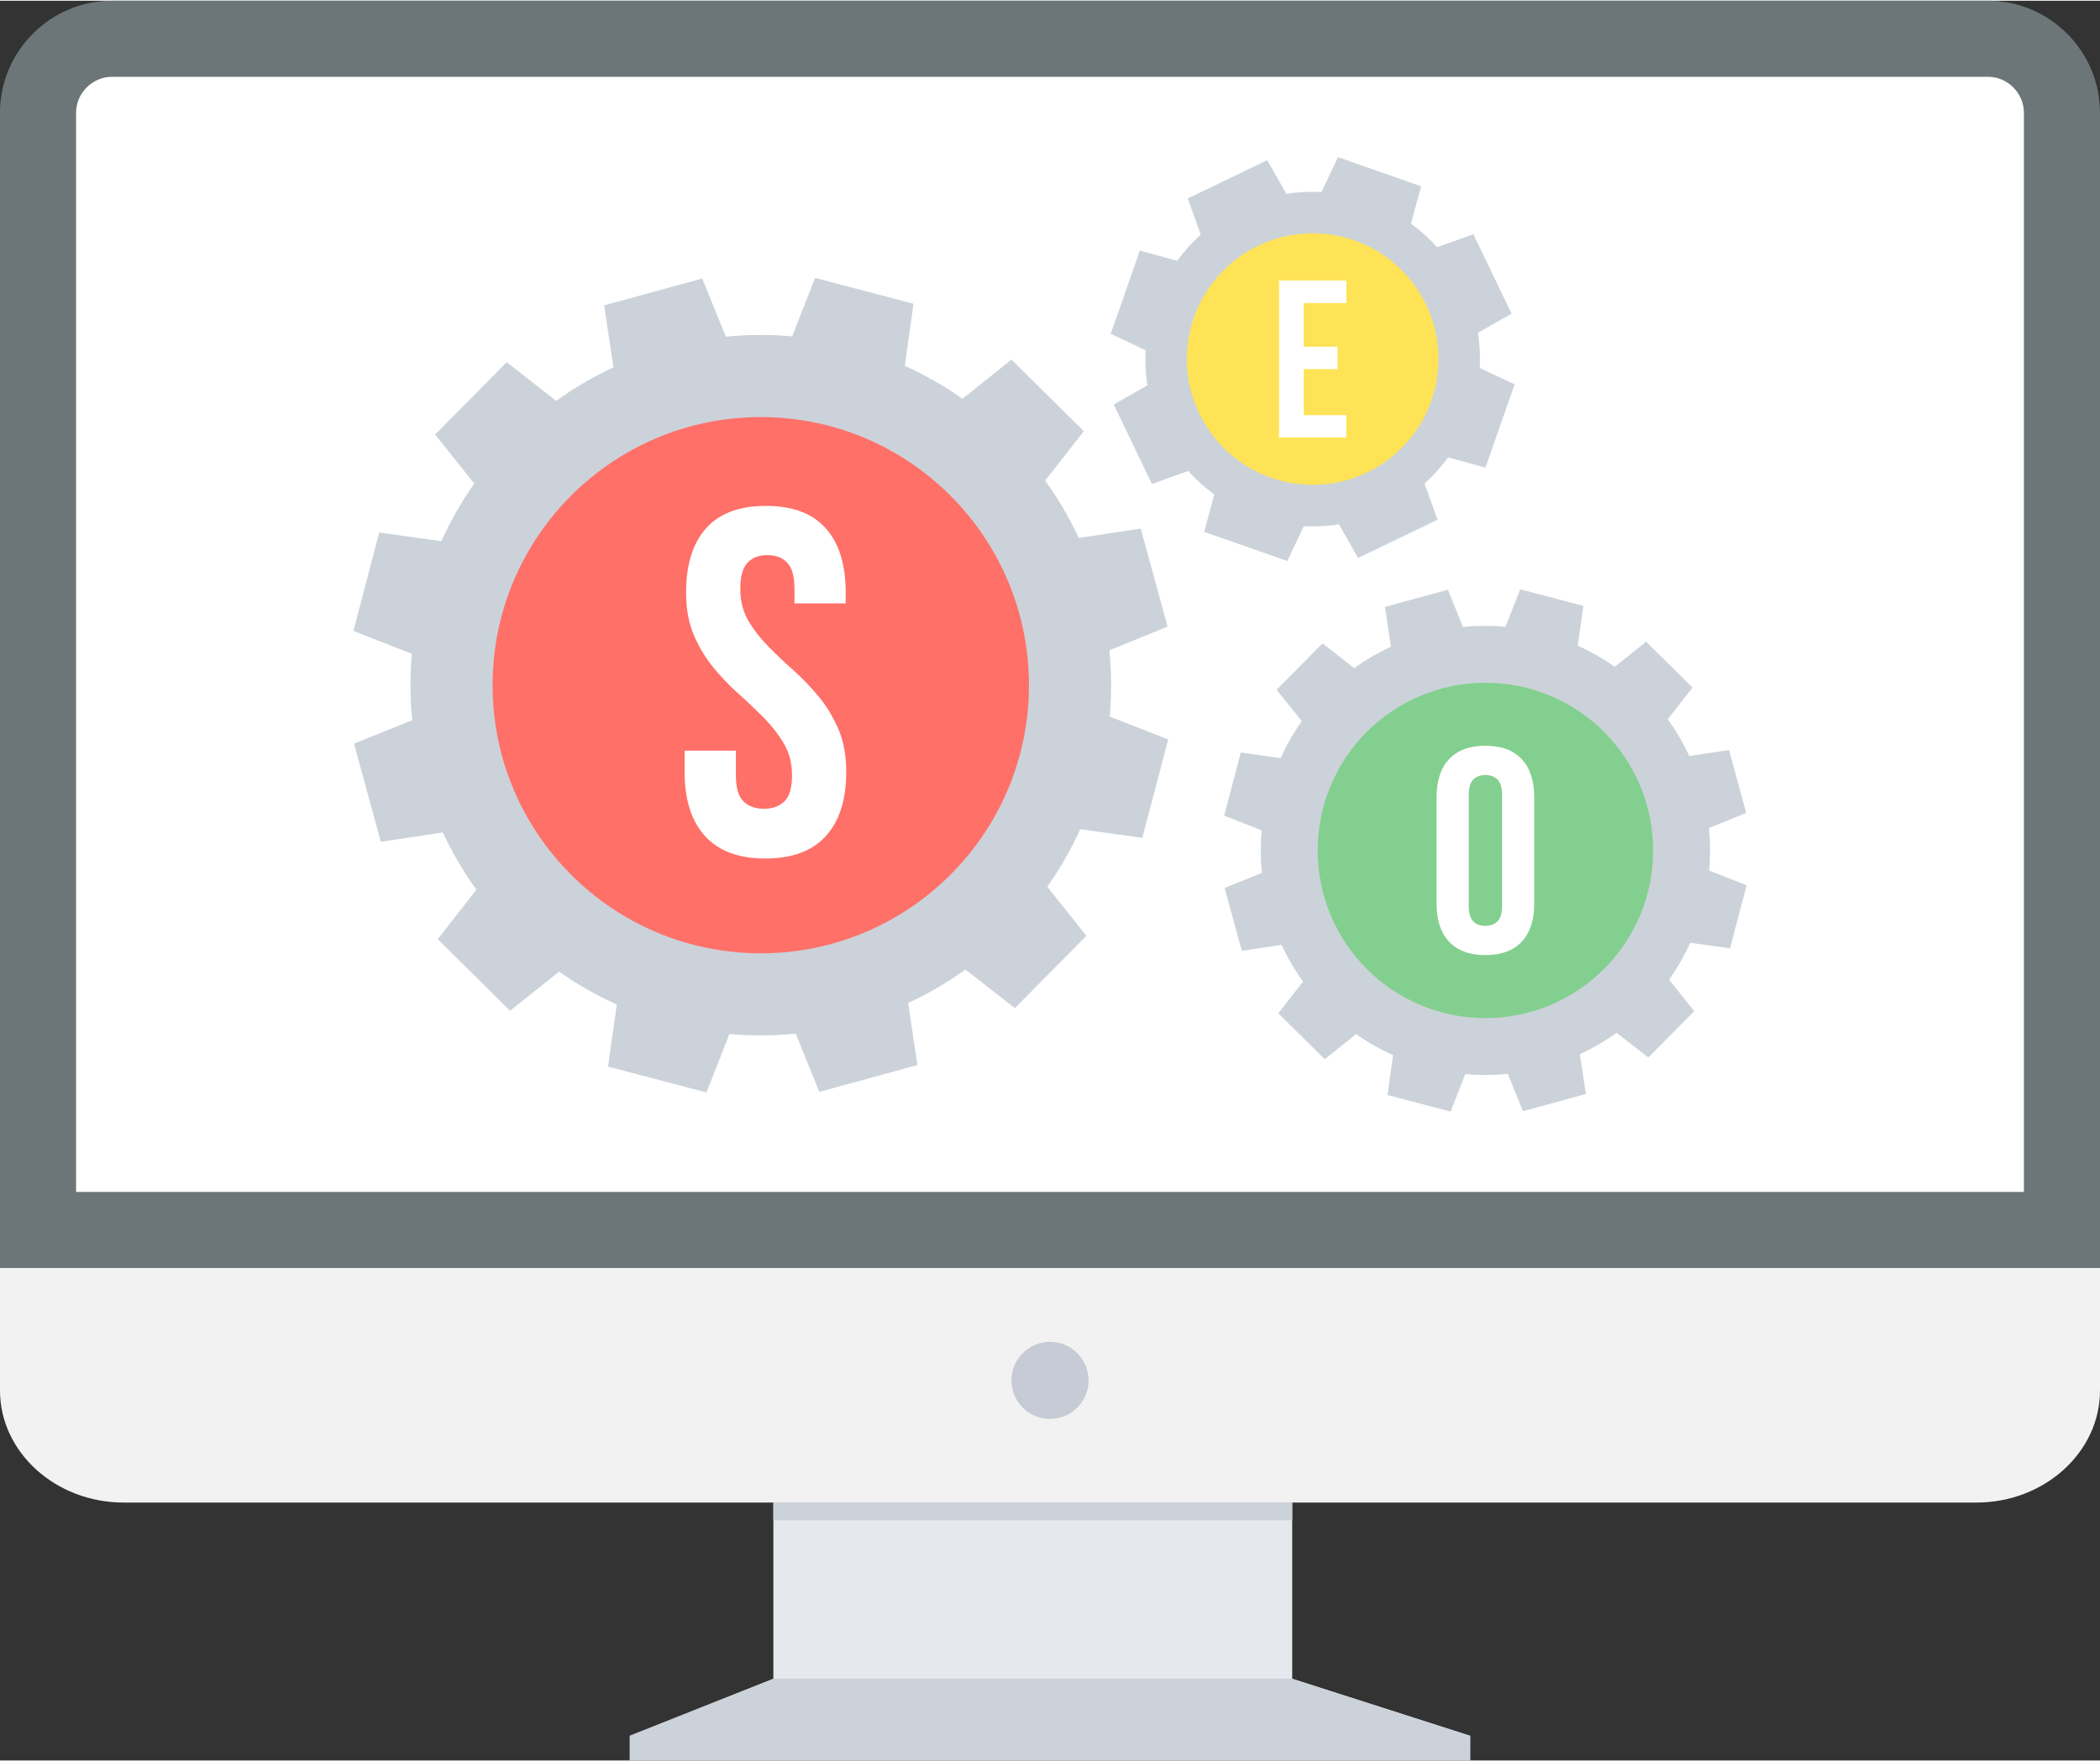 <?xml version="1.0" ?><!DOCTYPE svg  PUBLIC '-//W3C//DTD SVG 1.1//EN'  'http://www.w3.org/Graphics/SVG/1.1/DTD/svg11.dtd'><svg height="151px" style="shape-rendering:geometricPrecision; text-rendering:geometricPrecision; image-rendering:optimizeQuality; fill-rule:evenodd; clip-rule:evenodd" version="1.1" viewBox="0 0 57186 47933" width="180px" xml:space="preserve" xmlns="http://www.w3.org/2000/svg" xmlns:xlink="http://www.w3.org/1999/xlink"><rect x="0" y="0" width="57186" height="47933" fill="#333333" stroke="none"/><defs><style type="text/css">
   <![CDATA[
    .fil0 {fill:#6C7678}
    .fil7 {fill:#83CF8F}
    .fil3 {fill:#C6CBD6}
    .fil4 {fill:#CCD2D9}
    .fil9 {fill:#E5E8ED}
    .fil2 {fill:#F2F2F2}
    .fil5 {fill:#FF7069}
    .fil6 {fill:#FFE356}
    .fil1 {fill:white}
    .fil8 {fill:white;fill-rule:nonzero}
   ]]>
  </style></defs><g id="Layer_x0020_1"><g id="_469492816"><path class="fil0" d="M3051 0l51084 0c1678,0 3051,1373 3051,3051l0 31469 -57186 0 0 -31469c0,-1678 1373,-3051 3051,-3051z"/><path class="fil1" d="M2072 32447l53042 0 0 -29396c0,-535 -444,-979 -979,-979l-51084 0c-534,0 -979,444 -979,979l0 29396z"/><path class="fil2" d="M57186 34519l0 3338c0,1678 -1513,3051 -3363,3051l-50459 0c-1850,0 -3364,-1373 -3364,-3051l0 -3338 57186 0z"/><circle class="fil3" cx="28593" cy="37580" r="1050"/><path class="fil4" d="M16706 9986l-255 -1689 2673 -730 641 1584c600,-60 1206,-63 1807,-9l624 -1591 2680 703 -237 1691c544,245 1070,544 1570,897l1335 -1066 1970 1949 -1052 1347c358,496 662,1019 914,1561l1688 -255 731 2672 -1585 642c60,600 63,1205 9,1806l1592 625 -704 2680 -1691 -237c-245,543 -544,1070 -897,1569l1066 1336 -1949 1969 -1347 -1051c-496,357 -1019,662 -1560,913l254 1688 -2672 732 -641 -1586c-601,60 -1206,63 -1807,10l-625 1591 -2680 -703 238 -1691c-544,-246 -1070,-544 -1570,-897l-1336 1066 -1970 -1950 1052 -1346c-357,-497 -662,-1019 -913,-1561l-1688 255 -731 -2673 1585 -640c-60,-601 -63,-1207 -10,-1807l-1591 -625 703 -2680 1691 237c245,-544 545,-1069 897,-1570l-1066 -1335 1950 -1970 1346 1052c497,-358 1020,-662 1561,-913zm4011 1516c3944,0 7142,3198 7142,7142 0,3944 -3198,7142 -7142,7142 -3944,0 -7141,-3198 -7141,-7142 0,-3944 3197,-7142 7141,-7142z"/><circle class="fil5" cx="20717" cy="18644" r="7303"/><path class="fil4" d="M35030 5260c320,-51 640,-67 957,-50l448 -949 2266 795 -279 1017c257,186 496,400 713,641l987 -354 1041 2164 -917 521c51,320 67,640 50,958l949 447 -794 2267 -1017 -279c-186,257 -401,496 -641,713l354 986 -2164 1041 -522 -916c-319,51 -640,67 -957,50l-448 949 -2266 -795 278 -1016c-256,-187 -496,-401 -712,-642l-987 355 -1041 -2164 916 -522c-50,-320 -66,-641 -49,-957l-949 -448 794 -2267 1017 279c187,-257 400,-496 641,-712l-354 -987 2164 -1041 522 916zm716 1100c1878,0 3401,1523 3401,3401 0,1879 -1523,3402 -3401,3402 -1879,0 -3402,-1523 -3402,-3402 0,-1878 1523,-3401 3402,-3401z"/><circle class="fil6" cx="35746" cy="9761" r="3425"/><path class="fil4" d="M37878 17594l-163 -1083 1713 -468 411 1016c385,-39 773,-41 1158,-6l401 -1020 1719 450 -152 1085c348,157 685,349 1006,575l856 -684 1263 1250 -674 864c229,318 425,653 585,1000l1083 -163 468 1713 -1016 412c39,385 41,772 6,1158l1021 400 -451 1719 -1084 -152c-158,348 -350,686 -576,1006l684 857 -1250 1262 -864 -674c-318,229 -653,424 -1000,586l163 1082 -1713 469 -411 -1016c-386,38 -774,40 -1159,6l-400 1020 -1719 -451 152 -1084c-348,-158 -686,-349 -1006,-575l-856 683 -1263 -1250 674 -864c-229,-317 -425,-653 -585,-1000l-1083 163 -468 -1713 1016 -411c-39,-385 -41,-774 -6,-1159l-1021 -400 451 -1719 1084 153c158,-349 349,-686 576,-1007l-684 -856 1250 -1263 863 675c319,-230 654,-425 1001,-586zm2572 1002c2512,0 4549,2037 4549,4549 0,2512 -2037,4549 -4549,4549 -2512,0 -4549,-2037 -4549,-4549 0,-2512 2037,-4549 4549,-4549z"/><circle class="fil7" cx="40450" cy="23145" r="4567"/><path class="fil8" d="M18683 16121c0,-760 182,-1344 544,-1750 362,-407 905,-611 1630,-611 724,0 1268,204 1630,611 362,406 543,990 543,1750l0 295 -1395 0 0 -389c0,-339 -65,-579 -195,-717 -129,-139 -310,-209 -543,-209 -232,0 -413,70 -543,209 -130,138 -195,378 -195,717 0,322 72,606 215,852 143,246 322,478 537,698 214,219 444,438 691,657 245,219 476,459 690,718 215,259 394,554 537,885 143,331 215,720 215,1167 0,761 -186,1344 -557,1751 -371,407 -919,610 -1643,610 -725,0 -1273,-203 -1644,-610 -371,-407 -557,-990 -557,-1751l0 -577 1396 0 0 671c0,340 69,577 208,711 138,135 324,201 556,201 233,0 418,-66 557,-201 139,-134 208,-371 208,-711 0,-322 -72,-606 -215,-852 -143,-245 -322,-478 -536,-697 -215,-219 -445,-439 -691,-658 -246,-219 -476,-458 -691,-717 -215,-260 -394,-555 -537,-886 -143,-331 -215,-720 -215,-1167z"/><polygon class="fil8" points="35501,9425 36423,9425 36423,10036 35501,10036 35501,11288 36661,11288 36661,11898 34830,11898 34830,7624 36661,7624 36661,8235 35501,8235 "/><path class="fil8" d="M39996 24650c0,201 41,343 123,426 83,82 193,123 331,123 138,0 248,-41 330,-123 83,-83 124,-225 124,-426l0 -3010c0,-201 -41,-344 -124,-426 -82,-82 -192,-123 -330,-123 -138,0 -248,41 -331,123 -82,82 -123,225 -123,426l0 3010zm-876 -2954c0,-451 114,-798 343,-1039 228,-242 557,-363 987,-363 430,0 759,121 987,363 228,241 342,588 342,1039l0 2898c0,451 -114,798 -342,1039 -228,242 -557,363 -987,363 -430,0 -759,-121 -987,-363 -229,-241 -343,-588 -343,-1039l0 -2898z"/><g><polygon class="fil9" points="35189,45708 40040,47263 17146,47263 21060,45708 21060,40908 35189,40908 "/><polygon class="fil4" points="21060,45708 35189,45708 40040,47263 40040,47933 28594,47933 17146,47933 17146,47263 "/></g><rect class="fil4" height="482" width="14128" x="21061" y="40908"/></g></g></svg>